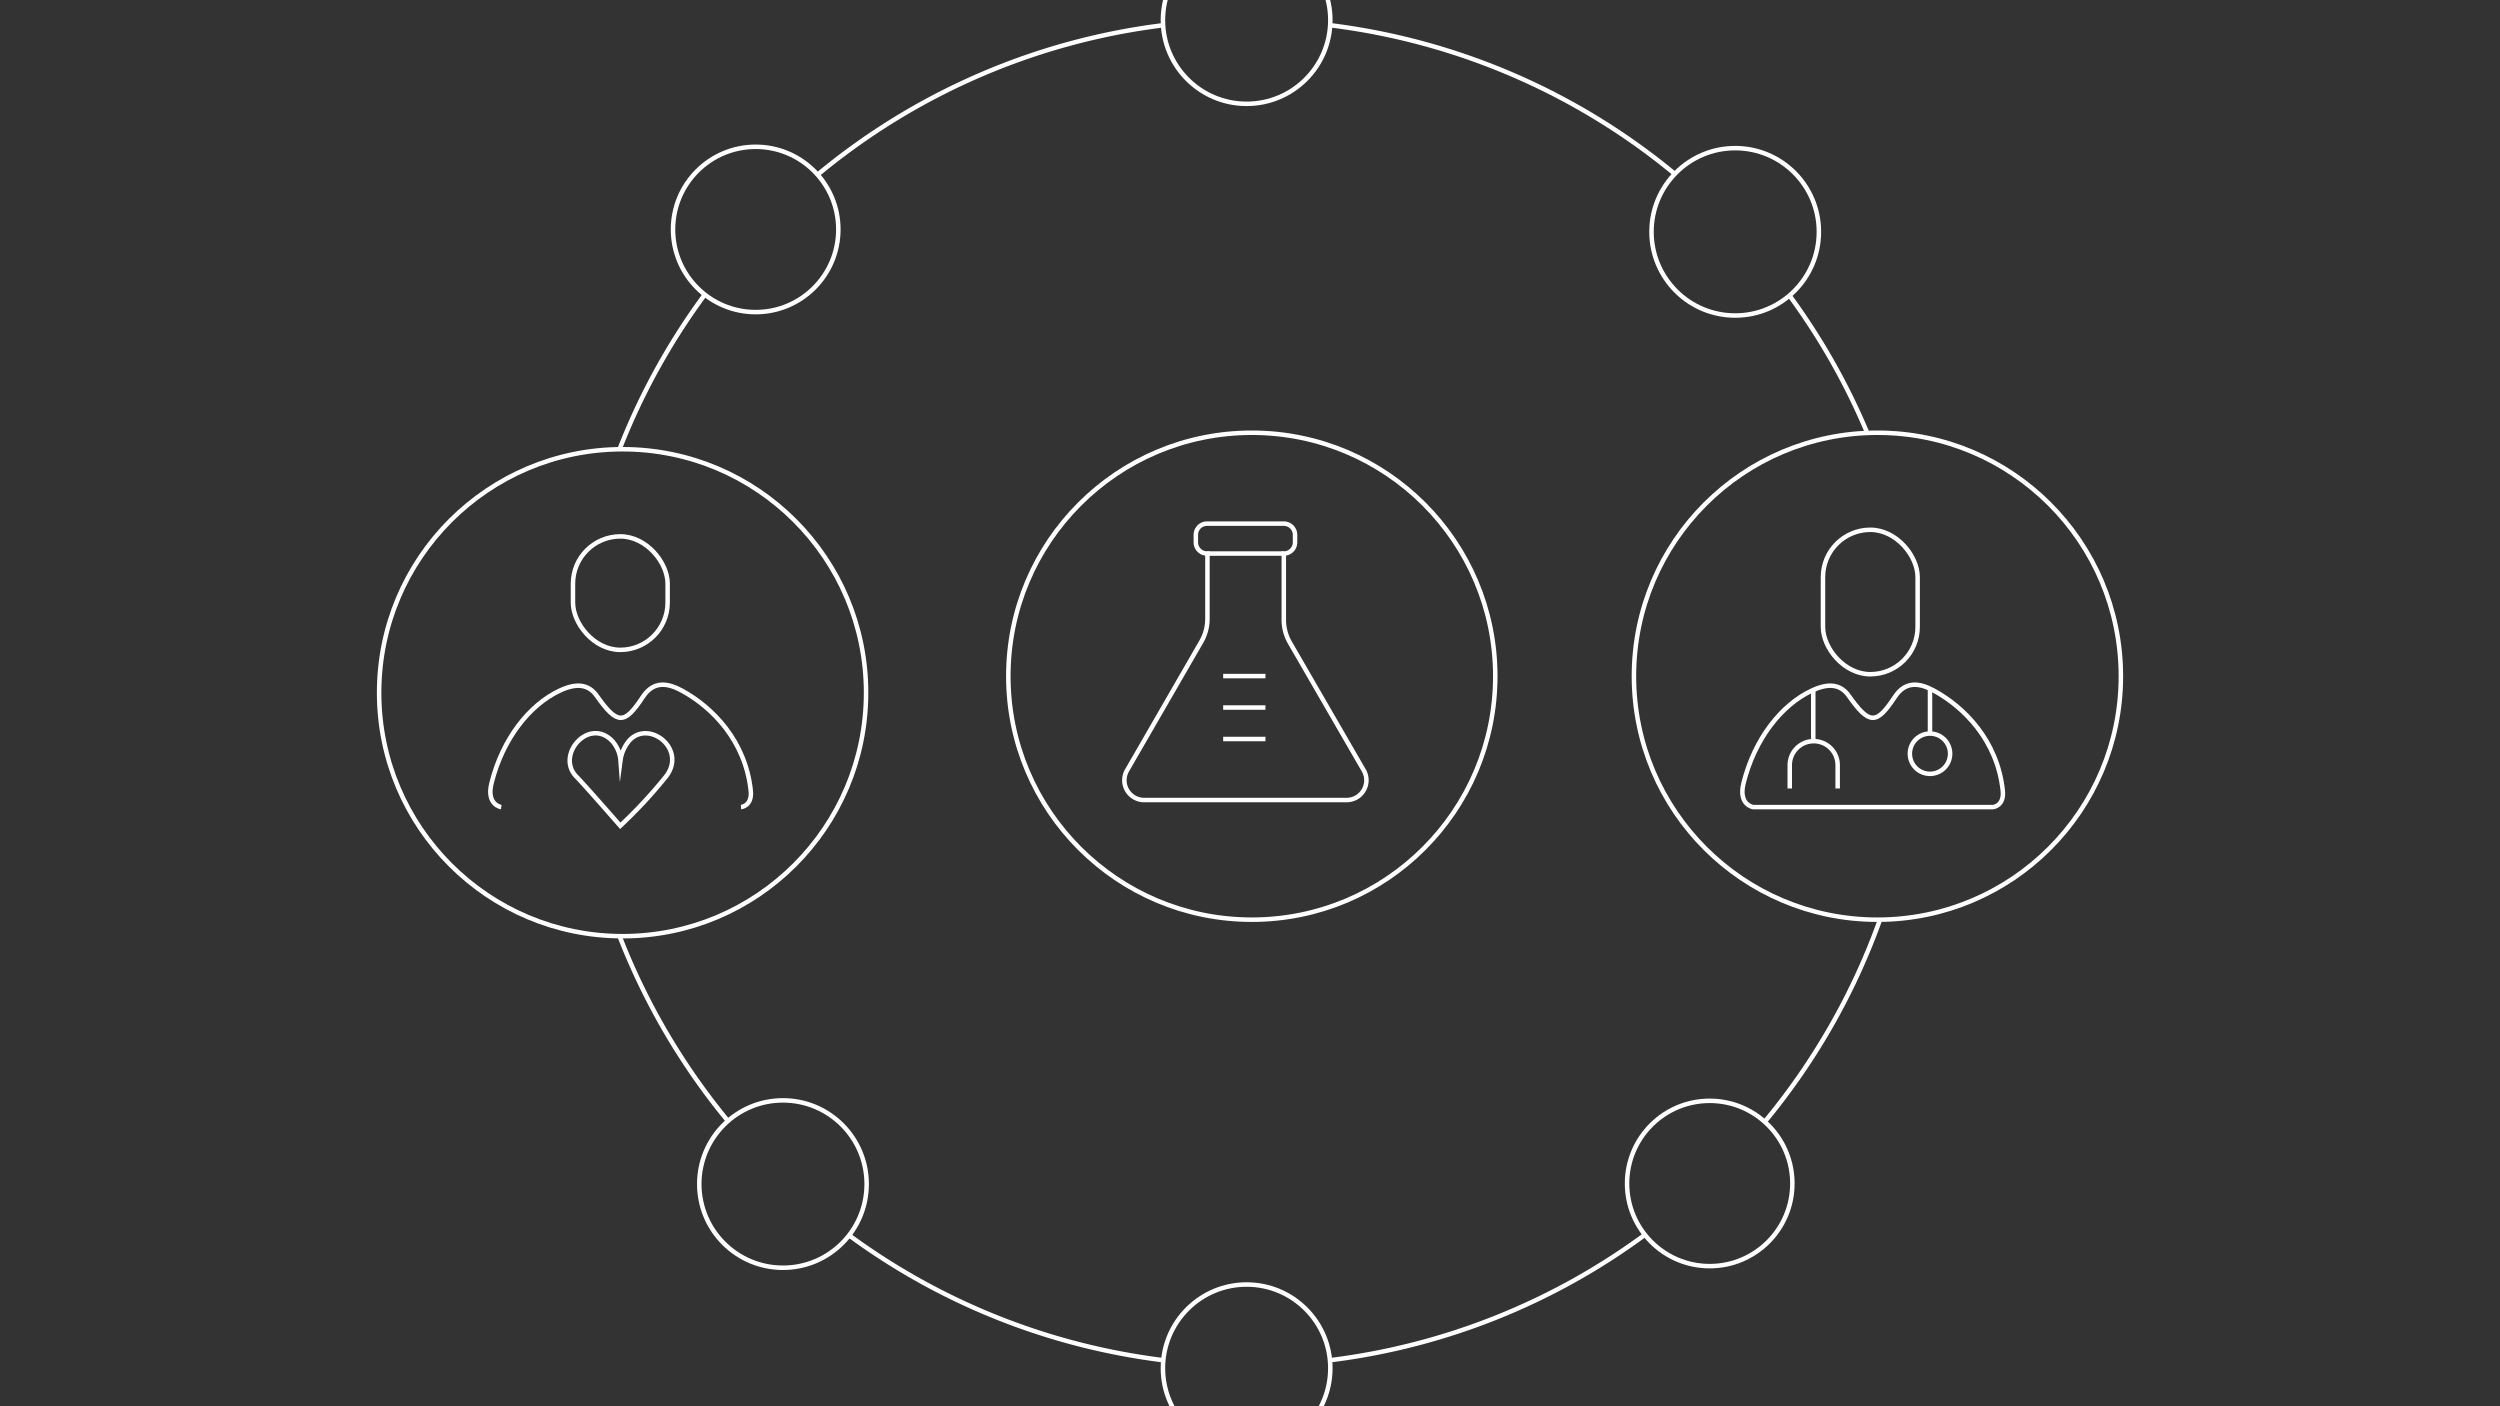 <svg id="Layer_1" data-name="Layer 1" xmlns="http://www.w3.org/2000/svg" viewBox="0 0 556.22 312.87"><rect x="0" y="0" width="556.22" height="312.87" fill="#333333" stroke="none"/><defs><style>.cls-1{fill:none;stroke:#fff;stroke-miterlimit:10;}</style></defs><circle class="cls-1" cx="277.36" cy="4.48" r="18.62"/><circle class="cls-1" cx="277.36" cy="304.41" r="18.62"/><circle class="cls-1" cx="174.2" cy="263.44" r="18.62"/><circle class="cls-1" cx="386.06" cy="51.58" r="18.62"/><circle class="cls-1" cx="380.39" cy="263.31" r="18.39"/><circle class="cls-1" cx="168.13" cy="51.05" r="18.39"/><circle class="cls-1" cx="278.51" cy="150.45" r="54.17"/><circle class="cls-1" cx="138.52" cy="154.12" r="54.17"/><circle class="cls-1" cx="417.7" cy="150.45" r="54.17"/><rect class="cls-1" x="127.48" y="119.34" width="21.06" height="25.25" rx="10.53"/><path class="cls-1" d="M138,183.73s-7.85-9-9.71-10.89c-4.76-4.77,2.63-13.28,7.83-8.08a7.27,7.27,0,0,1,1.93,4.41,8.46,8.46,0,0,1,2.14-4.6c4.46-4.4,12.71,2.25,7.93,8.27A106.48,106.48,0,0,1,138,183.73Z"/><path class="cls-1" d="M111.52,179.57s-3.38-.47-2.16-5.34c2.47-9.87,8.42-17.4,15.19-20.58,3.78-1.78,6.43-1.37,8.2,1.13,4.64,6.56,6.19,6.46,10.27.28,2.48-3.77,5.73-3,8.67-1.41,6.75,3.66,14.13,11.09,15.34,22.22.38,3.49-2.17,3.7-2.17,3.7"/><rect class="cls-1" x="405.59" y="117.87" width="21.06" height="32.14" rx="10.53"/><path class="cls-1" d="M443.42,179.57s2.55-.21,2.17-3.7c-1.2-11.13-8.59-18.56-15.34-22.22-2.94-1.59-6.19-2.36-8.67,1.41-4.08,6.18-5.63,6.28-10.27-.28-1.76-2.5-4.42-2.91-8.2-1.13-6.77,3.18-12.72,10.71-15.19,20.58-1.22,4.87,2.16,5.34,2.16,5.34Z"/><circle class="cls-1" cx="429.4" cy="167.69" r="4.48"/><line class="cls-1" x1="429.4" y1="153.48" x2="429.4" y2="163.21"/><line class="cls-1" x1="403.43" y1="153.65" x2="403.43" y2="164.9"/><path class="cls-1" d="M398.2,175.42v-5.19a5.33,5.33,0,0,1,5.33-5.33h0a5.33,5.33,0,0,1,5.33,5.33v5.19"/><path class="cls-1" d="M254.56,178h45.05a4.4,4.4,0,0,0,3.81-6.6L287,143a10.09,10.09,0,0,1-1.37-5.09V123.16h0a2.5,2.5,0,0,0,2.5-2.49V119a2.5,2.5,0,0,0-2.5-2.5H268.55a2.49,2.49,0,0,0-2.49,2.5v1.66a2.49,2.49,0,0,0,2.49,2.49h.09v14.52a10.18,10.18,0,0,1-1.36,5.09L250.75,171.4A4.4,4.4,0,0,0,254.56,178Z"/><line class="cls-1" x1="272.14" y1="150.42" x2="281.55" y2="150.42"/><line class="cls-1" x1="272.14" y1="157.42" x2="281.55" y2="157.42"/><line class="cls-1" x1="272.14" y1="164.42" x2="281.55" y2="164.42"/><line class="cls-1" x1="268.55" y1="123.16" x2="285.64" y2="123.16"/><path class="cls-1" d="M181.9,38.87A149,149,0,0,1,258.78,5.62"/><path class="cls-1" d="M137.82,100a149,149,0,0,1,19-34.46"/><path class="cls-1" d="M161.83,249.24a149.64,149.64,0,0,1-24-41"/><path class="cls-1" d="M258.74,302.62a148.94,148.94,0,0,1-69.82-27.77"/><path class="cls-1" d="M365.93,274.76A148.89,148.89,0,0,1,296,302.62"/><path class="cls-1" d="M418.28,204.62a149.51,149.51,0,0,1-25.68,45"/><path class="cls-1" d="M398.27,65.93a149.32,149.32,0,0,1,17.15,30.34"/><path class="cls-1" d="M296,5.62a149,149,0,0,1,76.8,33.22"/></svg>